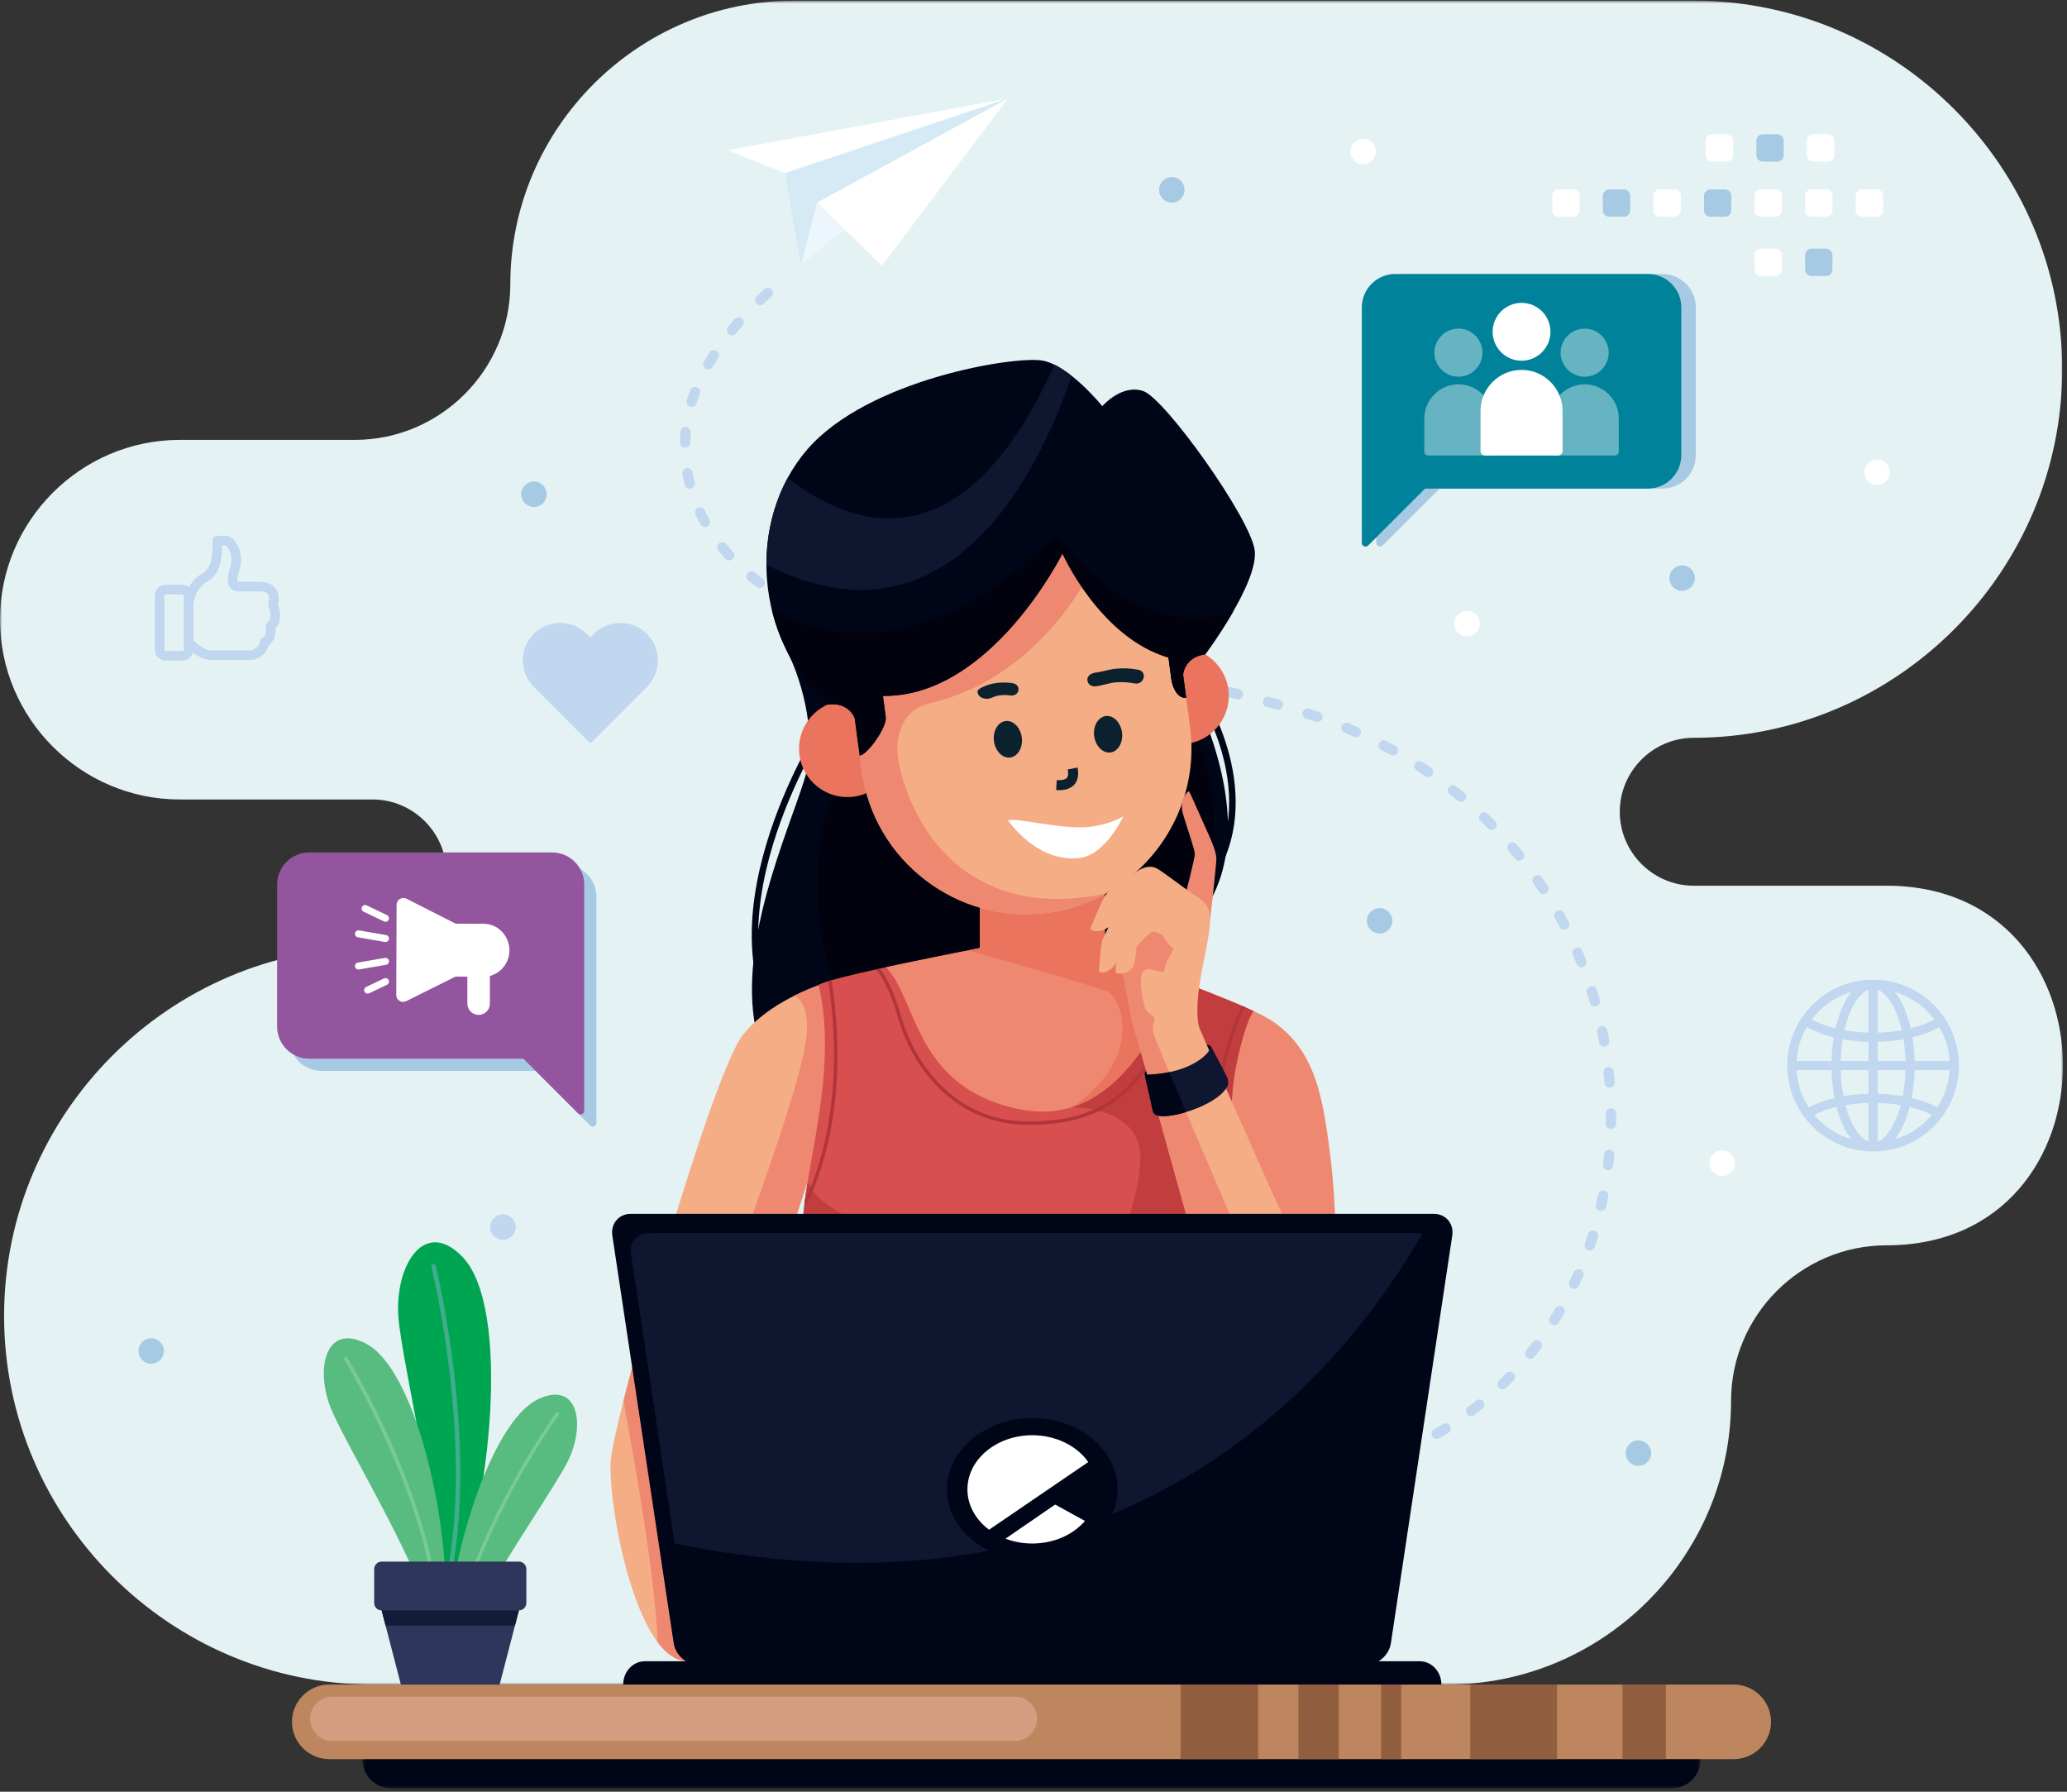<?xml version="1.0" encoding="UTF-8"?>
<svg width="495px" height="429px" viewBox="0 0 495 429" version="1.1" xmlns="http://www.w3.org/2000/svg" xmlns:xlink="http://www.w3.org/1999/xlink">
    <rect x="0" y="0" width="495" height="429" fill="#333333" stroke="none"/>
    <!-- Generator: sketchtool 58 (101010) - https://sketch.com -->
    <title>D58658A9-A56D-4A9E-9D8F-7887F2DA5C31</title>
    <desc>Created with sketchtool.</desc>
    <defs>
        <polygon id="path-1" points="0 0.805 494.031 0.805 494.031 403.976 0 403.976"></polygon>
        <polygon id="path-3" points="0.749 0.106 321.292 0.106 321.292 14.108 0.749 14.108"></polygon>
    </defs>
    <g id="Home" stroke="none" stroke-width="1" fill="none" fill-rule="evenodd">
        <g id="Programatics-Ads" transform="translate(-800, -206)">
            <g id="Group-155" transform="translate(800, 205)">
                <g id="Group-154">
                    <g id="Group-3" transform="translate(0, 0.357)">
                        <mask id="mask-2" fill="white">
                            <use xlink:href="#path-1"></use>
                        </mask>
                        <g id="Clip-2"></g>
                        <path d="M451.783,298.815 C431.306,298.815 414.552,315.569 414.552,336.046 C414.552,373.409 383.984,403.976 346.623,403.976 L326.315,403.976 L168.519,403.976 L89.226,403.976 C40.69,403.976 0.98,364.266 0.98,315.732 C0.98,267.196 40.69,227.485 89.226,227.485 C98.966,227.485 106.936,219.517 106.936,209.776 C106.936,200.036 98.966,192.066 89.226,192.066 L43.05,192.066 C19.373,192.066 -0,172.694 -0,149.017 C-0,125.366 19.327,106.011 42.968,105.967 L84.976,105.967 C105.452,105.967 122.206,89.213 122.206,68.735 C122.206,31.374 152.774,0.805 190.135,0.805 L405.608,0.805 C454.142,0.805 493.853,40.517 493.853,89.051 C493.853,137.586 454.142,177.297 405.608,177.297 C395.868,177.297 387.898,185.266 387.898,195.006 C387.898,204.746 395.868,212.715 405.608,212.715 L451.783,212.715 C508.114,212.715 508.114,298.815 451.783,298.815" id="Fill-1" fill="#E5F2F4" mask="url(#mask-2)"></path>
                    </g>
                    <path d="M174.328,79.284 C173.644,80.123 174.291,81.375 175.372,81.301 C175.726,81.271 176.015,81.125 176.244,80.852 C176.757,80.223 177.282,79.609 177.815,78.997 C178.648,78.032 177.674,76.595 176.464,77.017 C176.26,77.094 176.102,77.199 175.955,77.364 C175.401,77.992 174.859,78.635 174.328,79.284 L174.328,79.284 Z M168.567,87.563 C168.315,88.005 168.351,88.544 168.664,88.946 C169.198,89.633 170.277,89.559 170.709,88.802 C171.111,88.104 171.53,87.414 171.963,86.735 C172.253,86.28 172.22,85.693 171.874,85.277 C171.343,84.635 170.327,84.695 169.88,85.4 C169.426,86.112 168.989,86.832 168.567,87.563 L168.567,87.563 Z M164.458,96.845 C164.376,97.119 164.384,97.372 164.477,97.64 C164.9,98.748 166.452,98.71 166.821,97.582 C167.042,96.861 167.306,96.007 167.599,95.317 C167.778,94.842 167.656,94.306 167.28,93.962 C166.637,93.376 165.596,93.617 165.288,94.432 C164.983,95.22 164.706,96.04 164.458,96.845 L164.458,96.845 Z M162.826,106.92 C162.801,108.19 164.475,108.688 165.144,107.556 C165.241,107.378 165.296,107.186 165.299,106.983 C165.318,106.185 165.358,105.388 165.426,104.592 C165.535,103.29 163.823,102.721 163.132,103.846 C163.033,104.014 162.982,104.176 162.962,104.369 C162.886,105.214 162.845,106.072 162.826,106.92 L162.826,106.92 Z M163.968,117.053 C164.071,117.456 164.348,117.768 164.736,117.917 C165.672,118.265 166.596,117.427 166.371,116.462 C166.177,115.688 166.008,114.909 165.867,114.124 C165.624,112.834 163.83,112.741 163.457,114.005 C163.405,114.188 163.398,114.366 163.43,114.554 C163.581,115.392 163.762,116.226 163.968,117.053 L163.968,117.053 Z M167.724,126.526 C167.969,126.973 168.452,127.216 168.957,127.159 C169.832,127.044 170.31,126.116 169.893,125.337 C169.506,124.635 169.142,123.928 168.796,123.204 C168.549,122.686 167.996,122.408 167.432,122.519 C166.65,122.676 166.214,123.538 166.557,124.258 C166.923,125.027 167.311,125.781 167.724,126.526 L167.724,126.526 Z M173.675,134.766 C174.527,135.694 176.058,134.919 175.803,133.672 C175.754,133.455 175.659,133.272 175.511,133.106 C174.969,132.51 174.447,131.902 173.937,131.28 C173.596,130.863 173.024,130.713 172.523,130.911 C171.745,131.219 171.49,132.195 172.018,132.843 C172.556,133.498 173.105,134.138 173.675,134.766 L173.675,134.766 Z M181.185,141.543 C182.16,142.267 183.48,141.32 183.104,140.16 C183.019,139.922 182.882,139.721 182.676,139.569 C182.029,139.083 181.395,138.584 180.768,138.074 C179.919,137.38 178.652,138.051 178.751,139.145 C178.789,139.486 178.933,139.764 179.198,139.986 C179.852,140.518 180.511,141.038 181.185,141.543 L181.185,141.543 Z M189.689,146.945 C190.04,147.132 190.442,147.145 190.803,146.978 C191.719,146.553 191.758,145.246 190.868,144.769 C190.156,144.386 189.448,143.99 188.75,143.581 C188.419,143.384 188.012,143.355 187.656,143.499 C186.706,143.893 186.611,145.188 187.492,145.712 C188.215,146.135 188.951,146.546 189.689,146.945 L189.689,146.945 Z M198.789,151.171 C199.247,151.354 199.774,151.25 200.124,150.9 C200.75,150.272 200.536,149.204 199.711,148.875 C198.954,148.573 198.203,148.263 197.455,147.941 C196.239,147.427 195.162,148.904 196.049,149.91 C196.168,150.04 196.312,150.142 196.473,150.212 C197.24,150.542 198.013,150.862 198.789,151.171 L198.789,151.171 Z M208.251,154.434 C209.408,154.779 210.324,153.418 209.57,152.476 C209.416,152.278 209.194,152.136 208.957,152.063 C208.176,151.833 207.395,151.593 206.62,151.344 C205.48,150.972 204.526,152.298 205.251,153.266 C205.404,153.471 205.616,153.619 205.858,153.697 C206.651,153.953 207.451,154.198 208.251,154.434 L208.251,154.434 Z M217.924,156.911 C219.072,157.155 219.886,155.841 219.141,154.909 C218.954,154.692 218.736,154.558 218.457,154.494 C217.657,154.319 216.86,154.137 216.064,153.949 C214.997,153.7 214.158,154.844 214.72,155.796 C214.901,156.081 215.162,156.28 215.492,156.357 C216.302,156.547 217.112,156.734 217.924,156.911 L217.924,156.911 Z M227.724,158.74 C228.76,158.891 229.504,157.81 228.989,156.898 C228.796,156.571 228.489,156.359 228.114,156.297 C227.308,156.169 226.491,156.047 225.69,155.9 C225.291,155.832 224.903,155.952 224.612,156.233 C223.894,156.95 224.268,158.149 225.264,158.337 C226.078,158.483 226.904,158.611 227.724,158.74 L227.724,158.74 Z M237.596,160.03 C238.878,160.165 239.494,158.498 238.412,157.766 C238.25,157.659 238.059,157.592 237.866,157.571 C237.05,157.484 236.235,157.393 235.42,157.296 C234.968,157.239 234.52,157.445 234.259,157.816 C233.729,158.591 234.195,159.638 235.126,159.753 C235.948,159.851 236.772,159.942 237.596,160.03 L237.596,160.03 Z M247.482,160.912 C248.69,161.012 249.31,159.498 248.374,158.722 C248.177,158.564 247.951,158.468 247.698,158.447 C246.874,158.375 246.05,158.305 245.226,158.238 C244.694,158.191 244.196,158.495 243.986,158.985 C243.661,159.763 244.179,160.633 245.023,160.704 C245.843,160.77 246.662,160.841 247.482,160.912 L247.482,160.912 Z M257.304,161.878 C257.848,161.935 258.377,161.631 258.583,161.121 C258.9,160.366 258.39,159.503 257.574,159.419 C256.751,159.329 255.929,159.24 255.107,159.156 C253.905,159.03 253.253,160.54 254.18,161.33 C254.376,161.493 254.598,161.589 254.852,161.616 C255.669,161.703 256.487,161.789 257.304,161.878 L257.304,161.878 Z M267.099,163.076 C268.193,163.213 268.91,161.981 268.252,161.105 C268.033,160.832 267.777,160.674 267.428,160.623 C266.609,160.513 265.788,160.405 264.968,160.298 C263.722,160.143 263.056,161.728 264.063,162.511 C264.237,162.644 264.437,162.726 264.653,162.753 C265.469,162.859 266.283,162.965 267.099,163.076 L267.099,163.076 Z M276.851,164.536 C278.048,164.735 278.786,163.247 277.9,162.415 C277.719,162.245 277.498,162.136 277.253,162.095 C276.435,161.96 275.618,161.828 274.801,161.7 C273.472,161.506 272.818,163.243 273.957,163.974 C274.102,164.064 274.249,164.116 274.417,164.145 C275.228,164.273 276.041,164.403 276.851,164.536 L276.851,164.536 Z M286.55,166.296 C287.719,166.516 288.496,165.147 287.713,164.259 C287.524,164.052 287.304,163.927 287.031,163.868 C286.218,163.708 285.405,163.55 284.592,163.395 C283.36,163.164 282.596,164.703 283.555,165.55 C283.727,165.692 283.91,165.785 284.129,165.826 C284.937,165.98 285.742,166.136 286.55,166.296 L286.55,166.296 Z M296.172,168.399 C297.415,168.689 298.233,167.136 297.285,166.274 C297.129,166.135 296.95,166.038 296.746,165.991 C295.973,165.85 295.105,165.604 294.324,165.426 C293.224,165.168 292.38,166.432 293.043,167.351 C293.217,167.599 293.48,167.77 293.774,167.837 C294.545,168.015 295.407,168.259 296.172,168.399 L296.172,168.399 Z M305.694,170.888 C306.164,171.018 306.68,170.869 306.988,170.487 C307.553,169.805 307.228,168.746 306.373,168.508 C305.575,168.281 304.776,168.059 303.976,167.838 C303.662,167.752 303.333,167.795 303.049,167.951 C302.081,168.497 302.258,169.931 303.325,170.227 C304.116,170.443 304.904,170.664 305.694,170.888 L305.694,170.888 Z M315.075,173.825 C316.161,174.202 317.135,173.003 316.536,172.014 C316.39,171.767 316.152,171.578 315.881,171.485 L315.702,171.423 C314.974,171.175 314.247,170.931 313.516,170.69 C312.474,170.351 311.537,171.441 312.026,172.422 C312.184,172.722 312.423,172.938 312.749,173.044 C313.468,173.278 314.182,173.52 314.898,173.762 L315.075,173.825 Z M324.189,177.401 C325.173,177.825 326.179,176.921 325.866,175.884 C325.745,175.539 325.523,175.288 325.189,175.138 L324.009,174.623 L322.891,174.151 C321.787,173.708 320.762,174.879 321.348,175.917 C321.493,176.156 321.682,176.326 321.94,176.435 L323.034,176.897 L324.189,177.401 Z M332.961,181.744 C333.521,182.044 334.195,181.891 334.566,181.375 C334.993,180.773 334.798,179.93 334.151,179.575 L333.922,179.448 L332.863,178.873 L331.948,178.391 C330.894,177.85 329.758,178.941 330.259,180.019 C330.382,180.271 330.559,180.454 330.805,180.585 L331.697,181.056 L332.732,181.617 L332.961,181.744 Z M341.304,186.86 C341.745,187.158 342.322,187.134 342.744,186.813 C343.415,186.291 343.382,185.279 342.677,184.804 L342.013,184.354 L341.039,183.71 L340.592,183.422 C339.546,182.758 338.28,183.881 338.811,185 C338.914,185.21 339.065,185.384 339.263,185.509 L339.687,185.783 L340.639,186.412 L341.304,186.86 Z M349.114,192.732 C349.964,193.426 351.228,192.757 351.131,191.663 C351.093,191.321 350.95,191.042 350.685,190.821 L350.306,190.505 L349.428,189.792 L348.741,189.245 C348.384,188.963 347.91,188.906 347.493,189.08 C346.627,189.451 346.475,190.61 347.213,191.192 L347.877,191.72 L348.735,192.418 L349.114,192.732 Z M356.317,199.334 C357.191,200.208 358.675,199.402 358.395,198.169 C358.339,197.945 358.231,197.75 358.068,197.587 L357.744,197.26 L356.96,196.481 L356.289,195.829 C355.392,194.984 353.956,195.806 354.227,197.005 C354.288,197.247 354.397,197.441 354.576,197.614 L355.228,198.248 L355.993,199.006 L356.317,199.334 Z M362.83,206.62 C363.643,207.59 365.203,206.889 365.007,205.625 C364.968,205.411 364.882,205.221 364.745,205.052 L364.332,204.543 L363.642,203.71 L363.149,203.127 C362.43,202.297 361.074,202.733 360.976,203.827 C360.953,204.171 361.047,204.471 361.269,204.735 L361.746,205.298 L362.418,206.111 L362.83,206.62 Z M368.583,214.521 C368.839,214.901 369.269,215.106 369.726,215.065 C370.657,214.984 371.161,213.918 370.64,213.146 L370.072,212.288 L369.476,211.407 L369.244,211.071 C368.96,210.664 368.449,210.462 367.963,210.572 C367.103,210.764 366.711,211.768 367.217,212.49 L367.434,212.805 L368.015,213.664 L368.583,214.521 Z M373.507,222.952 C374.116,224.093 375.839,223.664 375.839,222.362 C375.834,222.158 375.791,221.985 375.697,221.801 L375.46,221.347 L374.969,220.422 L374.518,219.595 C373.88,218.477 372.198,218.918 372.198,220.219 C372.203,220.427 372.255,220.609 372.353,220.793 L372.792,221.597 L373.271,222.497 L373.507,222.952 Z M377.566,231.834 C377.717,232.211 378.043,232.491 378.439,232.58 C379.41,232.802 380.233,231.84 379.862,230.916 L379.425,229.832 L379.027,228.876 L378.905,228.594 C378.475,227.647 377.181,227.591 376.682,228.501 C376.499,228.846 376.484,229.221 376.636,229.582 L376.748,229.842 L377.137,230.774 L377.566,231.834 Z M380.727,241.089 C380.883,241.601 381.343,241.962 381.882,241.974 C382.72,241.992 383.34,241.191 383.099,240.385 L382.854,239.541 L382.556,238.559 L382.38,237.991 C381.979,236.764 380.206,236.881 379.979,238.165 C379.948,238.361 379.959,238.555 380.022,238.743 L380.193,239.287 L380.482,240.245 L380.727,241.089 Z M382.955,250.601 C383.027,250.99 383.287,251.325 383.648,251.492 C384.561,251.915 385.571,251.127 385.385,250.139 L385.258,249.452 L385.064,248.454 L384.905,247.686 C384.792,247.154 384.347,246.756 383.803,246.707 C382.977,246.636 382.312,247.385 382.484,248.196 L382.637,248.94 L382.827,249.914 L382.955,250.601 Z M384.232,260.286 C384.326,261.418 385.799,261.828 386.462,260.908 C386.641,260.67 386.722,260.365 386.697,260.07 L386.647,259.471 L386.554,258.468 L386.462,257.582 C386.437,257.327 386.326,257.077 386.154,256.888 C385.342,255.999 383.879,256.658 384.002,257.847 L384.092,258.709 L384.182,259.688 L384.232,260.286 Z M384.542,270.051 C384.542,271.409 386.386,271.794 386.926,270.534 C386.985,270.386 387.013,270.241 387.017,270.082 L387.027,269.504 L387.034,268.503 L387.031,267.582 C387.011,266.539 385.827,265.981 385.012,266.634 C384.717,266.878 384.558,267.22 384.558,267.602 L384.559,268.498 L384.553,269.473 L384.542,270.051 Z M383.871,279.795 C383.818,280.293 384.049,280.753 384.479,281.006 C385.256,281.454 386.217,280.964 386.329,280.075 L386.402,279.454 L386.51,278.466 L386.596,277.591 C386.696,276.391 385.225,275.764 384.431,276.663 C384.257,276.869 384.16,277.092 384.132,277.361 L384.049,278.211 L383.944,279.175 L383.871,279.795 Z M382.201,289.418 C381.94,290.65 383.457,291.441 384.317,290.527 C384.473,290.354 384.565,290.177 384.618,289.949 L384.781,289.227 L384.989,288.26 L385.141,287.505 C385.378,286.246 383.807,285.498 382.979,286.468 C382.842,286.636 382.759,286.812 382.714,287.024 L382.566,287.756 L382.363,288.696 L382.201,289.418 Z M379.527,298.808 C379.141,299.991 380.538,300.942 381.496,300.147 C381.671,299.997 381.802,299.809 381.874,299.589 L382.167,298.728 L382.473,297.794 L382.656,297.213 C382.782,296.797 382.688,296.354 382.399,296.026 C381.764,295.308 380.571,295.565 380.291,296.483 L380.116,297.036 L379.818,297.946 L379.527,298.808 Z M375.848,307.83 C375.633,308.281 375.715,308.811 376.045,309.184 C376.644,309.842 377.703,309.691 378.086,308.888 L378.564,307.863 L378.97,306.968 L379.131,306.601 C379.634,305.411 378.228,304.338 377.207,305.155 C377.056,305.28 376.938,305.437 376.859,305.617 L376.71,305.961 L376.317,306.831 L375.848,307.83 Z M371.166,316.386 C370.609,317.301 371.369,318.424 372.436,318.255 C372.797,318.18 373.073,318 373.271,317.689 L373.471,317.37 L373.982,316.534 L374.575,315.535 C374.83,315.086 374.781,314.528 374.451,314.129 C373.901,313.468 372.853,313.557 372.426,314.307 L371.863,315.254 L371.366,316.068 L371.166,316.386 Z M365.517,324.328 C365.237,324.683 365.175,325.134 365.335,325.554 C365.691,326.436 366.865,326.611 367.454,325.867 L367.813,325.418 L368.423,324.642 L368.996,323.895 C369.611,323.066 369.026,321.91 367.994,321.91 C367.612,321.919 367.252,322.092 367.023,322.401 L366.467,323.125 L365.876,323.88 L365.517,324.328 Z M358.951,331.525 C358.544,331.932 358.467,332.537 358.753,333.034 C359.171,333.729 360.107,333.851 360.688,333.287 L361.188,332.799 L361.894,332.094 L362.459,331.515 C362.721,331.245 362.846,330.867 362.796,330.493 C362.655,329.466 361.4,329.055 360.68,329.797 L360.135,330.354 L359.45,331.039 L358.951,331.525 Z M351.555,337.86 C350.484,338.705 351.336,340.389 352.649,340.03 C352.807,339.984 352.931,339.921 353.062,339.823 L353.601,339.414 L354.403,338.79 L355.038,338.282 C355.887,337.59 355.5,336.238 354.397,336.092 C354.052,336.059 353.754,336.144 353.481,336.359 L352.871,336.847 L352.094,337.452 L351.555,337.86 Z M343.44,343.244 C342.321,343.909 342.845,345.632 344.168,345.543 C344.36,345.527 344.525,345.474 344.692,345.377 L345.06,345.165 L345.958,344.631 L346.841,344.09 C347.934,343.397 347.385,341.719 346.095,341.806 C345.887,341.823 345.713,341.879 345.536,341.988 L344.678,342.513 L343.809,343.03 L343.44,343.244 Z M334.728,347.625 C334.291,347.824 334.013,348.233 333.993,348.712 C333.952,349.617 334.908,350.261 335.732,349.886 L336.567,349.522 L337.548,349.078 L338.018,348.859 C339.138,348.325 338.854,346.649 337.62,346.51 C337.384,346.491 337.17,346.521 336.957,346.623 L336.515,346.83 L335.562,347.26 L334.728,347.625 Z M325.567,350.982 C324.325,351.388 324.463,353.185 325.768,353.387 C325.953,353.411 326.139,353.399 326.316,353.34 L327.318,353.03 L328.383,352.684 L328.702,352.576 C329.092,352.441 329.38,352.129 329.492,351.733 C329.752,350.774 328.83,349.911 327.895,350.236 L327.605,350.335 L326.568,350.672 L325.567,350.982 Z M316.095,353.338 C315.697,353.422 315.371,353.683 315.207,354.057 C314.807,354.97 315.612,355.967 316.587,355.764 L317.321,355.619 L318.468,355.379 L319.038,355.252 C320.219,354.977 320.348,353.352 319.217,352.895 C318.983,352.805 318.736,352.781 318.49,352.841 L317.947,352.959 L316.828,353.194 L316.095,353.338 Z M306.417,354.751 C305.905,354.805 305.46,355.195 305.347,355.701 C305.156,356.535 305.834,357.301 306.686,357.212 L307.812,357.095 L309.174,356.937 C310.279,356.799 310.643,355.345 309.728,354.702 C309.473,354.519 309.16,354.446 308.849,354.484 L307.543,354.636 L306.417,354.751 Z M296.646,355.287 C295.476,355.311 294.99,356.809 295.936,357.517 C296.162,357.682 296.417,357.767 296.698,357.76 L297.725,357.744 L299.017,357.71 L299.199,357.703 C300.415,357.652 300.83,356.041 299.786,355.409 C299.58,355.281 299.335,355.222 299.092,355.231 L297.673,355.271 L296.646,355.287 Z M184.683,72.09 C185.588,71.284 184.902,69.779 183.693,69.94 C183.448,69.972 183.221,70.077 183.036,70.242 C182.412,70.799 181.795,71.365 181.189,71.94 C180.79,72.314 180.692,72.892 180.925,73.383 C181.291,74.132 182.281,74.31 182.886,73.739 C183.477,73.18 184.076,72.631 184.683,72.09 L184.683,72.09 Z" id="Fill-4" fill="#C1D7EF"></path>
                    <path d="M196.305,174.668 C196.537,174.303 197.023,174.193 197.389,174.426 C197.755,174.657 197.863,175.143 197.63,175.509 C197.542,175.648 166.463,223.94 191.011,252.088 C191.295,252.413 191.263,252.908 190.937,253.192 C190.612,253.477 190.117,253.445 189.832,253.119 C164.504,224.076 196.215,174.81 196.305,174.668" id="Fill-6" fill="#000618"></path>
                    <path d="M286.933,167.941 C286.702,167.575 286.812,167.091 287.178,166.86 C287.543,166.63 288.027,166.74 288.258,167.106 C288.309,167.187 306.06,194.741 287.338,215.909 C287.052,216.232 286.557,216.262 286.232,215.976 C285.909,215.691 285.879,215.195 286.166,214.872 C304.101,194.595 286.981,168.018 286.933,167.941" id="Fill-8" fill="#000618"></path>
                    <path d="M201.328,142.059 L188.237,156.451 C188.237,156.451 194.504,167.545 193.882,182.092 C193.259,196.639 144.213,277.272 234.821,276.856 C325.429,276.441 275.018,229.694 275.018,229.694 C275.018,229.694 304.906,220.017 289.813,176.74 C274.722,133.464 201.328,142.059 201.328,142.059" id="Fill-10" fill="#000618"></path>
                    <path d="M275.853,230.508 C275.326,229.98 275.017,229.694 275.017,229.694 C275.017,229.694 276.092,229.346 277.73,228.488 C280.31,225.601 282.927,222.216 285.471,218.263 C297.828,199.055 284.678,172.644 284.678,172.644 L277.684,170.556 C277.684,170.556 263.761,165.569 260.021,164.322 C256.28,163.075 213.054,165.777 200.793,188.843 C188.532,211.911 202.19,245.352 202.19,245.352 C202.19,245.352 253.163,243.707 256.072,243.5 C258.237,243.344 266.616,240.081 275.853,230.508" id="Fill-12" fill="#01020E"></path>
                    <path d="M300.219,243.089 C314.775,249.445 316.663,262.754 318.555,277.564 C320.233,290.699 320.759,310.518 317.299,340.627 C313.841,370.734 258.814,300.909 258.814,300.909 L300.219,243.089 Z" id="Fill-14" fill="#EF8871"></path>
                    <path d="M214.616,242.695 L200.486,235.466 C200.486,235.466 185.557,239.182 177.918,248.782 C170.282,258.385 147.149,340.438 146.276,350.477 C145.403,360.516 152.203,398.758 164.643,398.758 C177.081,398.758 183.27,315.149 183.27,315.149 L193.43,283.811 L214.616,242.695 Z" id="Fill-16" fill="#F4AD85"></path>
                    <path d="M214.616,242.695 L200.486,235.466 C200.486,235.466 195.705,236.657 190.17,239.429 C192,240.314 193.431,242.574 193.263,247.584 C192.826,260.679 172.858,310.652 168.494,324.619 C164.129,338.586 160.638,346.878 160.638,346.878 L151.543,327.803 C150.721,330.885 149.972,333.773 149.31,336.405 C152.713,354.739 156.945,379.873 157.52,394.241 C159.629,397.039 162.008,398.758 164.643,398.758 C177.081,398.758 183.27,315.149 183.27,315.149 L193.43,283.811 L214.616,242.695 Z" id="Fill-18" fill="#EF8871"></path>
                    <path d="M252.067,224.667 C252.067,224.667 289.615,238.049 300.219,243.089 C300.199,243.108 298.191,245.207 295.912,256.717 C293.62,268.282 295.912,285.086 293.512,301.673 C291.777,313.656 283.663,374.284 279.294,407.006 L186.737,399.541 C186.709,398.082 186.649,396.329 186.564,394.342 C194.167,400.261 201.453,400.524 196.942,383.234 C189.086,353.118 190.613,300.744 193.232,285.03 C195.85,269.319 199.751,252.78 196.042,236.851 C198.533,234.608 252.067,224.667 252.067,224.667" id="Fill-20" fill="#D84F50"></path>
                    <path d="M276.728,233.689 C286.122,237.213 295.661,240.921 300.219,243.089 C300.199,243.107 298.192,245.206 295.912,256.716 C293.62,268.283 295.912,285.087 293.512,301.672 C293.166,304.072 292.561,308.424 291.784,314.107 C270.872,317.366 209.103,324.441 194.279,323.128 C193.208,323.033 192.153,322.871 191.115,322.65 C191.116,306.308 192.064,292.031 193.231,285.031 C193.299,284.629 193.367,284.226 193.436,283.824 C198.668,299.265 264.538,307.898 264.538,307.898 C264.538,307.898 275.46,283.738 272.623,274.79 C269.786,265.843 256.688,266.093 256.688,266.093 L257.02,258.096 C257.02,258.096 270.116,240.363 273.262,234.968 C273.656,234.289 274.881,233.881 276.728,233.689" id="Fill-22" fill="#C23E3E"></path>
                    <path d="M192.604,289.7 C192.662,289.171 192.723,288.661 192.783,288.174 C194.892,284.02 202.923,265.752 198.345,235.927 C198.595,235.849 198.858,235.772 199.142,235.69 C204.406,269.801 193.271,289.041 193.012,289.484 C192.99,289.527 192.96,289.565 192.921,289.599 C192.831,289.678 192.716,289.712 192.604,289.7 M297.473,241.853 C297.708,241.954 297.937,242.054 298.159,242.151 C296.353,245.351 293.809,252.07 291.468,266.13 C288.665,282.981 291.877,290.581 294.336,293.779 C294.311,294.164 294.282,294.548 294.251,294.933 C291.613,291.941 287.627,284.203 290.657,265.994 C292.956,252.182 295.553,245.283 297.473,241.853 M282.051,235.701 L282.825,235.996 C281.156,242.725 278.921,250.619 275.801,255.27 C272.987,259.46 269.703,263.325 264.93,266.091 C260.165,268.854 253.93,270.511 245.224,270.292 C237.639,270.1 231.542,267.304 226.824,263.333 C220.682,258.165 216.878,251.009 215.164,245.03 C212.765,236.664 210.508,233.877 209.739,233.12 L210.654,232.919 C211.726,234.176 213.829,237.383 215.956,244.803 C217.635,250.656 221.351,257.657 227.351,262.704 C231.941,266.565 237.868,269.284 245.244,269.47 C253.78,269.685 259.875,268.071 264.519,265.378 C269.158,262.689 272.365,258.913 275.117,254.812 C278.183,250.245 280.397,242.387 282.051,235.701" id="Fill-24" fill="#B23539"></path>
                    <path d="M249.157,184.499 L249.44,184.497 C257.591,184.406 264.383,190.996 264.434,199.147 L264.622,229.209 C270.071,231.202 276.592,233.616 282.7,235.949 C273.091,256.699 261.757,270.411 243.645,266.483 C218.835,261.102 219.718,240.27 212.162,232.59 C219.22,231.06 227.501,229.397 234.686,227.992 L234.507,199.492 C234.456,191.341 241.006,184.59 249.157,184.499" id="Fill-26" fill="#EF8871"></path>
                    <path d="M263.513,194.142 C264.097,195.704 264.422,197.389 264.433,199.148 L264.622,229.209 C270.072,231.202 276.593,233.616 282.7,235.949 C275.633,251.21 267.632,262.664 256.687,266.092 C274.091,254.357 268.741,239.859 265.032,238.331 C261.321,236.803 231.869,228.545 231.869,228.545 C232.822,228.357 233.764,228.172 234.685,227.992 L234.508,199.492 C234.479,194.892 236.553,190.736 239.831,187.974 C247.678,187.901 255.496,190.336 263.513,194.142" id="Fill-28" fill="#EA745D"></path>
                    <path d="M282.681,156.024 C282.97,156.025 283.256,156.035 283.541,156.054 L283.55,156.057 L283.549,156.055 C288.813,156.447 293.303,160.423 294.133,165.864 C295.097,172.189 290.749,178.098 284.426,179.063 C278.102,180.026 272.191,175.681 271.227,169.358 C270.665,165.682 271.899,162.146 274.272,159.641 C274.43,163.069 275.529,167.194 279.91,167.039 L278.905,160.435 C278.497,157.76 280.833,156.195 282.681,156.024" id="Fill-30" fill="#EA745D"></path>
                    <path d="M199.903,169.083 C199.624,169.158 199.349,169.243 199.08,169.338 L199.072,169.342 L199.073,169.341 C194.093,171.094 190.801,176.107 191.422,181.576 C192.147,187.932 197.889,192.499 204.243,191.775 C210.601,191.051 215.169,185.311 214.445,178.955 C214.025,175.259 211.91,172.17 208.965,170.373 C209.708,173.725 209.728,177.993 205.457,178.989 L204.7,172.352 C204.396,169.664 201.732,168.764 199.903,169.083" id="Fill-32" fill="#EA745D"></path>
                    <path d="M280.232,139.247 L284.991,175.008 C287.871,196.632 272.53,216.68 250.906,219.559 C229.286,222.436 209.238,207.099 206.359,185.475 L201.599,149.714 C198.721,128.09 214.06,108.042 235.681,105.165 C257.305,102.286 277.355,117.624 280.232,139.247 Z" id="Fill-34" fill="#F4AD85"></path>
                    <path d="M253,188.983 C256.133,189.17 257.425,187.842 256.878,185" id="Path-12" stroke="#0B212E" stroke-width="2.4"></path>
                    <g id="Group-9" transform="translate(254, 182.5) scale(-1, 1) translate(-254, -182.5) translate(233, 158)" fill-rule="nonzero">
                        <path d="M12.992,19.458 C12.26,21.744 10.168,23.309 8.32,22.955 C6.472,22.602 5.566,20.452 6.28,18.165 C6.995,15.879 9.104,14.301 10.952,14.655 C12.8,15.009 13.707,17.159 12.992,19.458 Z" id="Path" fill="#0B212E" transform="translate(9.636, 18.805) rotate(-20) translate(-9.636, -18.805) "></path>
                        <path d="M36.992,20.658 C36.26,22.944 34.168,24.509 32.32,24.155 C30.472,23.802 29.566,21.652 30.28,19.365 C30.995,17.079 33.104,15.501 34.952,15.855 C36.8,16.209 37.707,18.359 36.992,20.658 Z" id="Path-Copy-14" fill="#0B212E" transform="translate(33.636, 20.005) rotate(-20) translate(-33.636, -20.005) "></path>
                        <path d="M12.531,2.406 L12.266,2.406 C12.042,2.419 11.821,2.462 11.613,2.535 C10.058,2.845 8.503,2.871 7.087,3.233 C5.27,3.689 3.56,4.401 2.032,5.337 C0.026,6.525 2.032,9.314 3.992,8.1 C5.252,7.341 6.641,6.74 8.114,6.319 C9.669,5.88 11.442,5.957 13.044,5.544 C15.066,4.989 14.771,2.251 12.531,2.406 Z" id="Path" fill="#0B212E" transform="translate(7.8, 5.4) rotate(20) translate(-7.8, -5.4) "></path>
                        <path d="M38.38,7.305 C37.8,7.016 37.188,6.773 36.551,6.581 C35.401,6.232 34.191,6.036 32.965,6.002 C30.604,5.906 30.619,8.909 32.965,8.994 C33.988,9.025 34.992,9.226 35.916,9.585 C37.008,10.007 37.613,10.899 38.97,10.791 C39.971,10.772 40.777,10.113 40.8,9.295 C40.741,8.559 38.631,7.438 38.38,7.305 Z" id="Path" fill="#0B212E" transform="translate(36, 8.4) rotate(-10) translate(-36, -8.4) "></path>
                        <path d="M6,38.466 C6,38.466 10.2,41.097 16.458,41.097 C22.716,41.097 31.395,38.849 33.6,39.421 C33.6,39.421 26.729,49.656 16.458,48.428 C10.204,47.684 6,38.466 6,38.466 Z" id="Path" fill="#FFFFFF"></path>
                    </g>
                    <path d="M235.681,105.165 L235.681,105.165 C256.19,102.434 275.279,116.09 279.649,135.954 C279.439,137.861 278.861,139.803 277.839,141.775 L259.512,140.705 C259.512,140.705 247.45,163.764 222.675,169.367 C216.014,170.873 213.926,177.585 215.286,183.963 C218.599,199.494 231.933,221.749 264.767,214.99 C260.581,217.303 255.913,218.892 250.906,219.559 C229.286,222.436 209.238,207.098 206.359,185.475 L201.599,149.714 C198.721,128.09 214.06,108.042 235.681,105.165" id="Fill-36" fill="#EF8871"></path>
                    <path d="M288.152,251.199 C288.152,251.199 289.666,250.98 290.008,252.167 C290.349,253.353 285.328,259.737 285.001,259.955 C284.675,260.173 274.717,258.919 274.717,258.919 C274.717,258.919 274.192,258.427 274.305,258.05 C274.418,257.67 274.786,257.34 274.786,257.34 L288.152,251.199 Z" id="Fill-44" fill="#000618"></path>
                    <path d="M211.439,167.622 C211.439,167.622 211.79,170.251 212.114,172.69 C212.439,175.131 207.755,181.661 205.884,181.91 L204.699,173.003 C204.699,173.003 203.362,169.023 198.318,169.695 C180.474,153.963 178.757,125.451 193.328,108.608 C207.899,91.766 243.253,86.106 249.722,87.347 C256.193,88.587 263.972,98.248 263.972,98.248 C263.972,98.248 268.605,92.855 273.81,94.645 C279.015,96.436 299.446,125.046 300.47,132.743 C301.495,140.44 288.625,157.675 288.625,157.675 C283.582,158.347 283.332,162.536 283.332,162.536 L284.068,168.074 C282.199,168.324 280.817,165.954 280.492,163.515 C280.167,161.074 279.817,158.445 279.817,158.445 C263.361,153.613 254.434,133.522 254.434,133.522 C254.434,133.522 237.286,167.962 211.439,167.622" id="Fill-48" fill="#000618"></path>
                    <path d="M183.539,136.253 C183.514,128.957 185.208,121.73 188.63,115.417 C204.765,127.919 230.829,136.289 252.538,88.337 C253.937,89.022 255.337,89.968 256.652,91.004 C248.243,115.391 226.762,157.975 183.539,136.253" id="Fill-50" fill="#0F1630"></path>
                    <path d="M211.439,167.622 C211.439,167.622 211.79,170.251 212.114,172.69 C212.439,175.131 207.755,181.661 205.884,181.91 L204.699,173.003 C204.699,173.003 203.362,169.023 198.318,169.695 C191.335,163.538 186.822,155.424 184.787,146.818 C184.811,146.833 215.354,168.047 252.955,128.577 C252.955,128.577 270.157,155.406 295.327,147.414 C292.123,152.99 288.625,157.675 288.625,157.675 C283.582,158.347 283.332,162.536 283.332,162.536 L284.07,168.074 C282.199,168.324 280.817,165.954 280.492,163.515 C280.168,161.074 279.817,158.445 279.817,158.445 C263.361,153.613 254.434,133.522 254.434,133.522 C254.434,133.522 237.286,167.962 211.439,167.622" id="Fill-52" fill="#01020E"></path>
                    <path d="M287.22,220.655 L289.794,221.357 C289.794,221.357 291.303,207.923 291.289,206.622 C291.273,205.321 290.609,203.448 289.618,201.255 C288.624,199.06 284.983,190.767 284.788,190.502 C284.591,190.236 282.238,192.28 283.299,195.913 C284.36,199.547 286.158,204.465 286.142,205.516 C286.127,206.568 283.721,215.873 283.721,215.873 L287.22,220.655 Z" id="Fill-54" fill="#EF8871"></path>
                    <path d="M289.802,220.772 C289.796,219.542 289.384,217.35 286.803,215.785 C284.222,214.219 278.129,209.394 276.83,208.83 C275.531,208.264 274.042,208.52 272.499,209.506 C270.955,210.491 266.082,213.838 265.055,214.906 C264.028,215.973 261.47,222.546 261.156,223.236 C260.842,223.927 263.416,224.552 265.47,222.997 C265.47,222.997 264.395,225.154 264.05,225.885 C263.705,226.615 263.229,232.175 263.188,233.301 C263.145,234.428 266.259,233.866 267.316,231.274 C267.316,231.274 267.147,233.14 267.146,233.72 C267.145,234.299 268.927,234.081 268.927,234.081 C268.927,234.081 270.982,245.227 271.442,246.618 C271.903,248.009 289.599,311.64 289.599,311.64 L315.198,310.094 C315.198,310.094 287.272,247.643 287.089,246.725 C285.506,238.866 289.835,227.377 289.802,220.772" id="Fill-56" fill="#F4AD85"></path>
                    <path d="M268.928,234.08 L269.037,234.669 L269.076,234.883 L269.08,234.904 L269.082,234.913 L269.088,234.943 L269.094,234.975 L269.098,235.006 L269.104,235.033 L269.104,235.037 L269.111,235.07 L269.123,235.135 L269.13,235.169 L269.13,235.171 L269.148,235.272 L269.155,235.308 C269.704,238.244 271.078,245.512 271.442,246.618 C271.784,247.65 281.602,282.906 286.655,301.06 C292.153,298.855 296.429,296.248 296.429,296.248 C296.429,296.248 276.626,250.149 276.163,248.332 C275.701,246.516 276.79,245.075 276.407,244.584 C276.025,244.093 274.497,243.384 274.115,242.074 C273.734,240.764 272.806,236.127 273.407,234.273 C273.869,232.841 275.373,233.016 276.035,233.171 C276.793,233.384 277.518,233.597 277.977,233.658 C278.971,233.789 278.895,233.184 278.895,233.184 C279.115,231.13 281.107,228.207 281.107,228.207 C280.023,227.617 278.341,224.82 278.341,224.82 C277.232,224.341 276.361,223.725 275.495,224.336 C274.628,224.95 272.221,227.452 272.212,227.67 C272.203,227.889 271.961,230.342 271.547,231.985 C271.133,233.629 268.928,234.08 268.928,234.08" id="Fill-58" fill="#EF8871"></path>
                    <path d="M154.423,409.91 L339.999,409.91 C342.851,409.91 345.182,407.402 345.182,404.334 L345.182,404.333 C345.182,401.267 342.849,398.758 339.999,398.758 L154.423,398.758 C151.573,398.758 149.241,401.268 149.241,404.333 L149.241,404.334 C149.241,407.4 151.573,409.91 154.423,409.91" id="Fill-60" fill="#000618"></path>
                    <path d="M343.365,291.636 L282.279,291.636 L212.142,291.636 L151.056,291.636 C148.196,291.636 146.209,293.976 146.64,296.836 L161.338,394.455 C161.768,397.315 164.462,399.654 167.321,399.654 L195.877,399.654 L298.545,399.654 L327.101,399.654 C329.961,399.654 332.653,397.315 333.083,394.455 L347.782,296.836 C348.214,293.976 346.225,291.636 343.365,291.636" id="Fill-62" fill="#000618"></path>
                    <path d="M339.089,296.25 L280.719,296.25 L213.702,296.25 L155.334,296.25 C152.601,296.25 150.702,298.486 151.112,301.217 L165.158,394.494 C165.568,397.228 168.142,399.464 170.875,399.464 L198.16,399.464 L296.261,399.464 L323.547,399.464 C326.28,399.464 328.852,397.228 329.265,394.494 L343.31,301.217 C343.72,298.486 341.822,296.25 339.089,296.25" id="Fill-64" fill="#0F1630"></path>
                    <path d="M161.556,370.571 L165.158,394.494 C165.569,397.228 168.142,399.463 170.875,399.463 L198.16,399.463 L296.261,399.463 L323.547,399.463 C326.279,399.463 328.852,397.228 329.265,394.494 L343.31,301.217 C343.64,299.023 342.479,297.147 340.593,296.496 C319.559,332.779 267.872,392.211 161.556,370.571" id="Fill-66" fill="#000618"></path>
                    <path d="M247.211,374.667 C258.469,374.667 267.649,367.003 267.649,357.605 C267.649,348.209 258.469,340.546 247.211,340.546 C235.954,340.546 226.774,348.209 226.774,357.605 C226.774,367.003 235.954,374.667 247.211,374.667" id="Fill-68" fill="#000618"></path>
                    <path d="M259.828,365.166 L252.691,361.238 L240.792,369.413 C242.749,370.157 244.922,370.57 247.211,370.57 C252.408,370.57 257.009,368.438 259.828,365.166 M247.211,344.642 C252.928,344.642 257.923,347.222 260.619,351.062 L236.858,367.268 C233.68,364.895 231.68,361.446 231.68,357.606 C231.68,350.447 238.633,344.642 247.211,344.642" id="Fill-70" fill="#FFFFFF"></path>
                    <path d="M289.096,251.424 C289.096,251.424 289.61,251.485 289.693,252.139 C289.774,252.795 285.817,257.936 274.742,258.326 C274.742,258.326 274.477,258.243 274.437,258.073 C274.395,257.903 274.57,257.713 274.57,257.713 L274.514,257.506 C274.514,257.506 274.115,257.792 274.115,258.134 C274.115,258.474 275.752,265.315 276.08,267.035 C276.407,268.753 279.773,268.355 282.618,267.667 C285.463,266.979 292.248,264.602 294.03,260.924 C294.03,260.924 294.248,259.997 293.975,259.204 C293.702,258.414 290.265,252.044 290.089,251.662 C289.911,251.281 289.367,251.087 288.984,251.166 L289.096,251.424 Z" id="Fill-78" fill="#0F1630"></path>
                    <path d="M280,257.717 C278.461,258.035 276.716,258.257 274.743,258.326 C274.743,258.326 274.477,258.243 274.437,258.073 C274.395,257.903 274.57,257.713 274.57,257.713 L274.513,257.506 C274.513,257.506 274.116,257.792 274.116,258.134 C274.116,258.474 275.752,265.315 276.08,267.035 C276.406,268.753 279.773,268.355 282.618,267.667 C283.023,267.569 283.508,267.437 284.046,267.272 L280,257.718 L280,257.717 Z" id="Fill-80" fill="#000618"></path>
                    <g id="Group-84" transform="translate(86, 415.087)">
                        <mask id="mask-4" fill="white">
                            <use xlink:href="#path-3"></use>
                        </mask>
                        <g id="Clip-83"></g>
                        <path d="M7.75,0.106 L314.293,0.106 C318.143,0.106 321.292,3.257 321.292,7.107 C321.292,10.958 318.143,14.108 314.293,14.108 L7.75,14.108 C3.9,14.108 0.749,10.959 0.749,7.107 C0.749,3.257 3.9,0.106 7.75,0.106" id="Fill-82" fill="#000618" mask="url(#mask-4)"></path>
                    </g>
                    <path d="M78.848,404.333 L415.196,404.333 C420.106,404.333 424.125,408.352 424.125,413.263 L424.125,413.264 C424.125,418.174 420.106,422.194 415.196,422.194 L78.848,422.194 C73.936,422.194 69.918,418.175 69.918,413.264 L69.918,413.263 C69.918,408.352 73.936,404.333 78.848,404.333" id="Fill-85" fill="#BE865E"></path>
                    <polygon id="Fill-87" fill="#915E40" points="282.715 422.194 301.295 422.194 301.295 404.332 282.715 404.332"></polygon>
                    <polygon id="Fill-89" fill="#915E40" points="310.948 422.194 320.601 422.194 320.601 404.332 310.948 404.332"></polygon>
                    <polygon id="Fill-90" fill="#915E40" points="330.736 422.194 335.563 422.194 335.563 404.332 330.736 404.332"></polygon>
                    <polygon id="Fill-91" fill="#915E40" points="352.092 422.194 372.877 422.194 372.877 404.332 352.092 404.332"></polygon>
                    <polygon id="Fill-92" fill="#915E40" points="388.548 422.194 398.94 422.194 398.94 404.332 388.548 404.332"></polygon>
                    <path d="M79.569,407.233 L243.041,407.233 C245.959,407.233 248.349,409.622 248.349,412.54 L248.349,412.541 C248.349,415.461 245.959,417.85 243.041,417.85 L79.569,417.85 C76.651,417.85 74.261,415.461 74.261,412.541 L74.261,412.54 C74.261,409.622 76.65,407.233 79.569,407.233" id="Fill-93" fill="#D49D80"></path>
                    <polygon id="Fill-94" fill="#D5EAF5" points="187.959 42.457 191.78 64.453 241.369 24.566 189.589 37.3"></polygon>
                    <path d="M191.78,64.453 L210.903,49.071 C211.159,47.272 211.798,45.171 211.798,45.171 L195.73,49.489 L191.78,64.453 Z" id="Fill-95" fill="#ECF6FC"></path>
                    <polygon id="Fill-96" fill="#FFFFFF" points="241.369 24.567 174.306 36.972 187.958 42.457"></polygon>
                    <polygon id="Fill-97" fill="#FFFFFF" points="241.369 24.567 211.232 64.607 195.729 49.488"></polygon>
                    <path d="M69.286,230.607 C75.817,229.052 82.62,228.224 89.607,228.224 C99.348,228.224 107.317,220.255 107.317,210.515 C107.317,209.667 107.255,208.834 107.139,208.018 L135.145,208.018 C139.371,208.018 142.828,211.474 142.828,215.7 L142.828,247.384 L142.828,249.727 L142.828,269.896 C142.828,270.249 142.626,270.553 142.298,270.687 C141.97,270.823 141.614,270.753 141.364,270.503 L128.272,257.41 L76.97,257.41 C72.744,257.41 69.286,253.953 69.286,249.727 L69.286,230.607 Z" id="Fill-98" fill="#A6CAE4"></path>
                    <path d="M74.048,205.095 L132.223,205.095 C136.449,205.095 139.906,208.552 139.906,212.777 L139.906,244.462 L139.906,246.806 L139.906,266.973 C139.906,267.329 139.704,267.631 139.376,267.767 C139.048,267.902 138.693,267.831 138.442,267.581 L125.35,254.488 L74.048,254.488 C69.822,254.488 66.364,251.03 66.364,246.806 L66.364,212.777 C66.364,208.552 69.822,205.095 74.048,205.095" id="Fill-99" fill="#93559E"></path>
                    <path d="M96.535,216.002 C96.813,215.988 97.091,216.046 97.349,216.177 L97.411,216.213 L109.124,222.155 L115.826,222.181 C117.537,222.188 119.083,222.909 120.199,224.065 C121.311,225.219 122,226.804 122,228.541 L122,228.564 C122,228.592 121.998,228.619 121.996,228.647 C121.968,230.346 121.276,231.886 120.177,233.006 C119.397,233.802 118.413,234.388 117.316,234.672 L117.316,241.32 C117.316,242.794 116.102,244 114.618,244 C113.134,244 111.92,242.794 111.92,241.32 L111.92,234.844 L109.078,234.834 L97.258,240.718 C96.995,240.849 96.718,240.906 96.443,240.89 C96.166,240.875 95.895,240.786 95.65,240.628 C95.407,240.471 95.217,240.262 95.087,240.018 C94.961,239.781 94.894,239.513 94.895,239.229 L94.974,217.658 C94.974,217.368 95.043,217.099 95.172,216.862 C95.304,216.619 95.495,216.413 95.738,216.258 C95.984,216.102 96.255,216.016 96.535,216.002 Z M93.074,235.661 C93.275,236.076 93.101,236.576 92.681,236.776 L88.418,238.822 C87.998,239.023 87.496,238.848 87.293,238.433 C87.092,238.017 87.268,237.517 87.686,237.316 L91.95,235.27 C92.369,235.07 92.872,235.245 93.074,235.661 Z M93.146,231.039 C93.224,231.494 92.916,231.926 92.458,232.004 L85.985,233.123 C85.526,233.201 85.091,232.895 85.012,232.44 C84.934,231.984 85.242,231.552 85.701,231.474 L92.174,230.354 C92.633,230.276 93.068,230.583 93.146,231.039 Z M85.985,223.769 L92.458,224.888 C92.916,224.966 93.224,225.399 93.146,225.854 C93.068,226.31 92.633,226.616 92.174,226.539 L85.701,225.418 C85.242,225.342 84.934,224.908 85.012,224.453 C85.091,223.997 85.526,223.691 85.985,223.769 Z M87.807,217.777 L92.681,220.116 C93.101,220.316 93.275,220.817 93.074,221.232 C92.872,221.648 92.369,221.822 91.95,221.622 L87.076,219.283 C86.657,219.083 86.482,218.583 86.684,218.167 C86.886,217.752 87.389,217.576 87.807,217.777 Z" id="Combined-Shape" fill="#FFFFFF"></path>
                    <path d="M398.116,66.6 L337.591,66.6 C333.194,66.6 329.597,70.197 329.597,74.593 L329.597,107.556 L329.597,109.995 L329.597,130.978 C329.597,131.346 329.808,131.66 330.149,131.802 C330.49,131.944 330.86,131.869 331.121,131.609 L344.741,117.989 L398.116,117.989 C402.511,117.989 406.108,114.392 406.108,109.995 L406.108,74.593 C406.108,70.197 402.511,66.6 398.116,66.6" id="Fill-105" fill="#A6CAE4"></path>
                    <path d="M394.641,66.6 L334.117,66.6 C329.72,66.6 326.123,70.197 326.123,74.593 L326.123,107.556 L326.123,109.995 L326.123,130.978 C326.123,131.346 326.334,131.66 326.674,131.802 C327.015,131.944 327.385,131.869 327.647,131.609 L341.266,117.989 L394.641,117.989 C399.037,117.989 402.634,114.392 402.634,109.995 L402.634,74.593 C402.634,70.197 399.037,66.6 394.641,66.6" id="Fill-106" fill="#00829A"></path>
                    <path d="M349.267,91.196 C352.438,91.196 355.024,88.608 355.024,85.438 C355.024,82.265 352.438,79.678 349.267,79.678 C346.095,79.678 343.507,82.265 343.507,85.438 C343.507,88.608 346.095,91.196 349.267,91.196" id="Fill-107" fill="#FFFFFF" opacity="0.4"></path>
                    <path d="M349.267,93.02 L349.267,93.02 C353.757,93.02 357.432,96.695 357.432,101.185 L357.432,104.698 L357.432,106.84 L357.432,109.152 C357.432,109.654 357.022,110.065 356.517,110.065 L342.014,110.065 C341.511,110.065 341.101,109.654 341.101,109.152 L341.101,106.84 L341.101,104.698 L341.101,101.185 C341.101,96.695 344.776,93.02 349.267,93.02" id="Fill-108" fill="#FFFFFF" opacity="0.4"></path>
                    <path d="M379.491,91.196 C382.662,91.196 385.249,88.608 385.249,85.438 C385.249,82.265 382.662,79.678 379.491,79.678 C376.319,79.678 373.732,82.265 373.732,85.438 C373.732,88.608 376.319,91.196 379.491,91.196" id="Fill-109" fill="#FFFFFF" opacity="0.4"></path>
                    <path d="M379.491,93.02 L379.491,93.02 C383.981,93.02 387.656,96.695 387.656,101.185 L387.656,104.698 L387.656,106.84 L387.656,109.152 C387.656,109.654 387.246,110.065 386.743,110.065 L372.239,110.065 C371.736,110.065 371.327,109.654 371.327,109.152 L371.327,106.84 L371.327,104.698 L371.327,101.185 C371.327,96.695 375,93.02 379.491,93.02" id="Fill-110" fill="#FFFFFF" opacity="0.4"></path>
                    <path d="M364.379,87.368 C368.195,87.368 371.306,84.256 371.306,80.44 C371.306,76.626 368.195,73.514 364.379,73.514 C360.564,73.514 357.452,76.626 357.452,80.44 C357.452,84.256 360.564,87.368 364.379,87.368" id="Fill-111" fill="#FFFFFF"></path>
                    <path d="M364.379,89.563 L364.379,89.563 C369.781,89.563 374.201,93.983 374.201,99.384 L374.201,103.609 L374.201,106.185 L374.201,108.966 C374.201,109.572 373.707,110.066 373.102,110.066 L355.655,110.066 C355.051,110.066 354.557,109.572 354.557,108.966 L354.557,106.185 L354.557,103.609 L354.557,99.384 C354.557,93.983 358.977,89.563 364.379,89.563" id="Fill-112" fill="#FFFFFF"></path>
                    <path d="M439.799,266.043 C437.988,266.464 436.143,267.077 434.481,267.938 C434.829,268.351 435.193,268.749 435.575,269.132 C437.742,271.3 440.41,272.889 443.332,273.756 C442.504,272.72 441.834,271.53 441.301,270.361 C440.671,268.976 440.182,267.517 439.799,266.043 L439.799,266.043 Z M462.645,267.938 C460.985,267.078 459.14,266.466 457.327,266.043 C456.945,267.517 456.456,268.976 455.827,270.36 C455.293,271.531 454.623,272.72 453.794,273.756 C456.717,272.889 459.384,271.3 461.553,269.132 C461.934,268.749 462.298,268.351 462.645,267.938 L462.645,267.938 Z M457.568,247.229 C459.499,246.755 461.494,246.064 463.227,245.077 C462.715,244.398 462.154,243.755 461.553,243.153 C459.384,240.984 456.718,239.394 453.795,238.527 C454.623,239.563 455.293,240.753 455.827,241.922 C456.594,243.609 457.158,245.416 457.568,247.229 L457.568,247.229 Z M433.899,245.077 C435.633,246.064 437.627,246.755 439.559,247.229 C439.969,245.416 440.533,243.609 441.302,241.922 C441.834,240.753 442.504,239.563 443.332,238.527 C440.41,239.394 437.742,240.984 435.575,243.153 C434.973,243.755 434.412,244.398 433.899,245.077 L433.899,245.077 Z M447.467,248.247 L447.467,237.972 C445.515,238.679 444.075,241.118 443.294,242.831 C442.592,244.372 442.08,246.024 441.704,247.68 C443.603,248.015 445.537,248.198 447.467,248.247 L447.467,248.247 Z M447.467,274.311 L447.467,265.084 C445.621,265.131 443.771,265.299 441.951,265.607 C442.295,266.92 442.733,268.22 443.295,269.452 C444.075,271.166 445.515,273.604 447.467,274.311 L447.467,274.311 Z M449.66,265.084 L449.66,274.311 C451.613,273.602 453.052,271.165 453.833,269.452 C454.394,268.22 454.832,266.92 455.176,265.607 C453.356,265.299 451.506,265.131 449.66,265.084 L449.66,265.084 Z M449.66,237.972 L449.66,248.247 C451.59,248.198 453.523,248.015 455.422,247.68 C455.047,246.024 454.535,244.372 453.833,242.831 C453.052,241.118 451.613,238.679 449.66,237.972 L449.66,237.972 Z M458.508,255.044 L466.9,255.044 C466.731,252.171 465.895,249.393 464.447,246.906 C462.473,248.055 460.199,248.848 457.986,249.383 C458.293,251.252 458.461,253.149 458.508,255.044 L458.508,255.044 Z M455.84,249.833 C453.802,250.195 451.73,250.391 449.66,250.442 L449.66,255.044 L456.314,255.044 C456.27,253.301 456.116,251.555 455.84,249.833 L455.84,249.833 Z M441.288,249.833 C441.012,251.555 440.858,253.301 440.814,255.044 L447.467,255.044 L447.467,250.442 C445.398,250.391 443.324,250.195 441.288,249.833 L441.288,249.833 Z M430.227,255.044 L438.619,255.044 C438.665,253.149 438.834,251.252 439.141,249.383 C436.924,248.847 434.646,248.053 432.681,246.906 C431.232,249.393 430.395,252.171 430.227,255.044 L430.227,255.044 Z M438.619,257.239 L430.227,257.239 C430.414,260.422 431.419,263.483 433.16,266.156 C435.072,265.122 437.212,264.397 439.318,263.904 C438.898,261.712 438.674,259.47 438.619,257.239 L438.619,257.239 Z M447.467,257.239 L440.814,257.239 C440.866,259.323 441.074,261.418 441.467,263.466 C443.446,263.123 445.458,262.937 447.467,262.888 L447.467,257.239 Z M456.314,257.239 L449.66,257.239 L449.66,262.888 C451.67,262.937 453.681,263.123 455.661,263.466 C456.052,261.418 456.26,259.323 456.314,257.239 L456.314,257.239 Z M466.9,257.239 L458.509,257.239 C458.453,259.47 458.229,261.712 457.808,263.904 C459.914,264.397 462.055,265.122 463.967,266.156 C465.708,263.483 466.713,260.422 466.9,257.239 L466.9,257.239 Z M448.563,235.578 C454.036,235.578 459.235,237.733 463.104,241.601 C466.973,245.47 469.127,250.669 469.127,256.141 C469.127,261.614 466.973,266.814 463.104,270.682 C459.235,274.551 454.036,276.705 448.563,276.705 C443.091,276.705 437.891,274.551 434.022,270.682 C430.155,266.814 428,261.614 428,256.141 C428,250.669 430.155,245.47 434.022,241.601 C437.891,237.733 443.091,235.578 448.563,235.578 L448.563,235.578 Z" id="Fill-113" fill="#C1D7EF"></path>
                    <path d="M43.754,143.316 L39.634,143.316 C39.568,143.316 39.512,143.335 39.477,143.366 L39.451,143.394 C39.402,143.442 39.373,143.508 39.373,143.577 L39.373,156.587 C39.373,156.657 39.402,156.722 39.451,156.771 C39.501,156.819 39.565,156.849 39.634,156.849 L43.754,156.849 C43.82,156.849 43.875,156.831 43.91,156.801 L43.938,156.771 C43.985,156.722 44.014,156.657 44.014,156.587 L44.014,143.577 C44.014,143.507 43.985,143.441 43.937,143.392 C43.888,143.344 43.823,143.316 43.754,143.316 L43.754,143.316 Z M46.319,154.306 C47.357,155.353 49.1,156.728 50.582,156.728 L59.646,156.728 C60.965,156.728 62.036,155.829 62.287,154.528 C62.359,154.184 62.583,153.891 62.9,153.733 C63.736,153.314 63.761,151.938 63.641,151.17 C63.546,150.727 63.72,150.275 64.086,150.007 C65.179,149.202 64.809,147.454 64.341,146.415 C64.199,146.154 64.168,145.859 64.244,145.573 C64.355,145.163 64.438,144.721 64.438,144.295 C64.438,143.919 64.371,143.503 64.114,143.211 C63.898,142.964 63.57,142.821 63.26,142.738 C62.91,142.643 62.537,142.611 62.177,142.611 L57.233,142.611 C56.129,142.611 55.235,142.246 54.787,141.163 C54.269,139.916 54.752,138.042 55.134,136.82 C55.316,136.233 55.415,135.626 55.416,135.012 C55.418,134.143 55.214,133.251 54.784,132.493 C54.651,132.256 54.278,131.695 53.994,131.574 L53.225,131.574 C53.197,133.075 53.093,134.629 52.69,136.068 C52.151,137.991 51.121,139.508 49.333,140.471 C47.628,141.389 46.61,143.62 46.319,145.472 L46.319,154.306 Z M45.286,141.524 C45.981,140.253 46.945,139.143 48.241,138.446 C49.455,137.793 50.111,136.747 50.475,135.447 C50.913,133.884 50.93,132.04 50.93,130.422 C50.93,129.786 51.446,129.272 52.083,129.272 L54.054,129.272 C54.255,129.272 54.455,129.306 54.647,129.366 C55.558,129.65 56.33,130.557 56.784,131.359 C57.41,132.461 57.715,133.749 57.718,135.012 C57.719,135.858 57.583,136.698 57.331,137.504 C57.155,138.063 56.67,139.701 56.896,140.26 C56.953,140.301 57.164,140.306 57.233,140.306 L62.177,140.306 C62.739,140.306 63.311,140.368 63.855,140.514 C64.62,140.72 65.316,141.097 65.843,141.695 C66.485,142.427 66.742,143.335 66.742,144.295 C66.742,144.793 66.673,145.293 66.564,145.78 C67.276,147.616 67.419,149.899 65.972,151.403 C66.062,152.922 65.686,154.577 64.399,155.502 C63.697,157.643 61.977,159.031 59.646,159.031 L50.582,159.031 C49.034,159.031 47.487,158.211 46.228,157.261 C46.11,157.689 45.881,158.085 45.551,158.414 L45.511,158.45 C45.035,158.9 44.41,159.152 43.754,159.152 L39.634,159.152 C38.953,159.152 38.304,158.882 37.822,158.4 C37.34,157.918 37.071,157.269 37.071,156.587 L37.071,143.577 C37.071,142.896 37.34,142.246 37.839,141.749 L37.877,141.715 C38.354,141.264 38.979,141.014 39.634,141.014 L43.754,141.014 C44.311,141.014 44.845,141.195 45.286,141.524 L45.286,141.524 Z" id="Fill-114" fill="#C1D7EF"></path>
                    <path d="M373.261,52.895 L376.753,52.895 C377.594,52.895 378.281,52.207 378.281,51.368 L378.281,47.875 C378.281,47.035 377.594,46.347 376.753,46.347 L373.261,46.347 C372.42,46.347 371.734,47.035 371.734,47.875 L371.734,51.368 C371.734,52.207 372.42,52.895 373.261,52.895" id="Fill-115" fill="#FFFFFF"></path>
                    <path d="M385.372,52.895 L388.864,52.895 C389.706,52.895 390.391,52.207 390.391,51.368 L390.391,47.875 C390.391,47.035 389.706,46.347 388.864,46.347 L385.372,46.347 C384.532,46.347 383.845,47.035 383.845,47.875 L383.845,51.368 C383.845,52.207 384.532,52.895 385.372,52.895" id="Fill-116" fill="#A6CAE4"></path>
                    <path d="M397.483,52.895 L400.975,52.895 C401.816,52.895 402.502,52.207 402.502,51.368 L402.502,47.875 C402.502,47.035 401.816,46.347 400.975,46.347 L397.483,46.347 C396.642,46.347 395.957,47.035 395.957,47.875 L395.957,51.368 C395.957,52.207 396.642,52.895 397.483,52.895" id="Fill-117" fill="#FFFFFF"></path>
                    <path d="M409.595,52.895 L413.087,52.895 C413.927,52.895 414.614,52.207 414.614,51.368 L414.614,47.875 C414.614,47.035 413.927,46.347 413.087,46.347 L409.595,46.347 C408.754,46.347 408.068,47.035 408.068,47.875 L408.068,51.368 C408.068,52.207 408.754,52.895 409.595,52.895" id="Fill-118" fill="#A6CAE4"></path>
                    <path d="M421.705,52.895 L425.198,52.895 C426.039,52.895 426.725,52.207 426.725,51.368 L426.725,47.875 C426.725,47.035 426.039,46.347 425.198,46.347 L421.705,46.347 C420.865,46.347 420.179,47.035 420.179,47.875 L420.179,51.368 C420.179,52.207 420.865,52.895 421.705,52.895" id="Fill-119" fill="#FFFFFF"></path>
                    <path d="M433.816,52.895 L437.31,52.895 C438.15,52.895 438.837,52.207 438.837,51.368 L438.837,47.875 C438.837,47.035 438.15,46.347 437.31,46.347 L433.816,46.347 C432.976,46.347 432.29,47.035 432.29,47.875 L432.29,51.368 C432.29,52.207 432.976,52.895 433.816,52.895" id="Fill-120" fill="#FFFFFF"></path>
                    <path d="M445.928,52.895 L449.42,52.895 C450.261,52.895 450.947,52.207 450.947,51.368 L450.947,47.875 C450.947,47.035 450.261,46.347 449.42,46.347 L445.928,46.347 C445.088,46.347 444.401,47.035 444.401,47.875 L444.401,51.368 C444.401,52.207 445.088,52.895 445.928,52.895" id="Fill-121" fill="#FFFFFF"></path>
                    <path d="M410.033,39.691 L413.525,39.691 C414.365,39.691 415.052,39.004 415.052,38.165 L415.052,34.672 C415.052,33.831 414.365,33.145 413.525,33.145 L410.033,33.145 C409.192,33.145 408.506,33.831 408.506,34.672 L408.506,38.165 C408.506,39.004 409.192,39.691 410.033,39.691" id="Fill-122" fill="#FFFFFF"></path>
                    <path d="M422.145,39.691 L425.637,39.691 C426.477,39.691 427.164,39.004 427.164,38.165 L427.164,34.672 C427.164,33.831 426.477,33.145 425.637,33.145 L422.145,33.145 C421.303,33.145 420.618,33.831 420.618,34.672 L420.618,38.165 C420.618,39.004 421.303,39.691 422.145,39.691" id="Fill-123" fill="#A6CAE4"></path>
                    <path d="M434.255,39.691 L437.748,39.691 C438.589,39.691 439.275,39.004 439.275,38.165 L439.275,34.672 C439.275,33.831 438.589,33.145 437.748,33.145 L434.255,33.145 C433.415,33.145 432.728,33.831 432.728,34.672 L432.728,38.165 C432.728,39.004 433.415,39.691 434.255,39.691" id="Fill-124" fill="#FFFFFF"></path>
                    <path d="M421.705,67.079 L425.198,67.079 C426.038,67.079 426.725,66.392 426.725,65.553 L426.725,62.06 C426.725,61.219 426.038,60.532 425.198,60.532 L421.705,60.532 C420.865,60.532 420.179,61.219 420.179,62.06 L420.179,65.553 C420.179,66.392 420.865,67.079 421.705,67.079" id="Fill-125" fill="#FFFFFF"></path>
                    <path d="M433.816,67.079 L437.31,67.079 C438.15,67.079 438.836,66.392 438.836,65.553 L438.836,62.06 C438.836,61.219 438.15,60.532 437.31,60.532 L433.816,60.532 C432.976,60.532 432.29,61.219 432.29,62.06 L432.29,65.553 C432.29,66.392 432.976,67.079 433.816,67.079" id="Fill-126" fill="#A6CAE4"></path>
                    <path d="M127.814,152.775 L127.814,152.775 C131.304,149.284 137.016,149.284 140.506,152.775 L141.369,153.636 L142.23,152.775 C145.72,149.284 151.431,149.284 154.922,152.775 C158.413,156.265 158.413,161.976 154.922,165.467 L154.06,166.328 L141.369,179.02 L128.676,166.328 L127.814,165.467 C124.325,161.976 124.325,156.265 127.814,152.775" id="Fill-127" fill="#C1D7EF"></path>
                    <path d="M110.682,301.858 C101.373,292.381 94.449,304.42 95.416,316.506 C96.332,327.964 106.209,367.279 104.379,383.819 L108.16,383.819 C117.412,362.609 122.599,313.991 110.682,301.858" id="Fill-128" fill="#00A551"></path>
                    <path d="M106.77,383.819 C115.774,350.39 104.374,304.181 104.336,304.023 C104.268,303.736 103.978,303.559 103.691,303.63 C103.404,303.7 103.227,303.989 103.297,304.276 C103.336,304.432 114.749,350.694 105.676,383.819 L106.77,383.819 Z" id="Fill-129" fill="#80B9C9" opacity="0.5"></path>
                    <path d="M87.717,322.747 C77.908,317.55 75.434,328.889 79.259,338.271 C82.428,346.046 96.43,369.044 101.723,383.82 L106.709,383.82 C107.133,363.399 99.297,328.881 87.717,322.747" id="Fill-130" fill="#58BC80"></path>
                    <path d="M104.887,383.819 C101.643,356.202 83.276,326.183 83.21,326.074 C83.082,325.863 82.806,325.796 82.596,325.924 C82.386,326.052 82.318,326.326 82.446,326.537 C82.511,326.647 100.761,356.471 104.001,383.819 L104.887,383.819 Z" id="Fill-131" fill="#79C999"></path>
                    <path d="M129.177,335.854 C138.685,331.702 140.192,342.442 135.968,350.917 C133.11,356.651 122.811,371.33 115.875,383.819 L107.959,383.819 C110.666,364.927 119.35,340.147 129.177,335.854" id="Fill-132" fill="#58BC80"></path>
                    <path d="M110.786,383.819 C117.535,360.93 133.082,339.359 133.143,339.272 C133.277,339.085 133.538,339.042 133.725,339.176 C133.914,339.31 133.957,339.571 133.823,339.758 C133.761,339.844 118.38,361.19 111.646,383.819 L110.786,383.819 Z" id="Fill-133" fill="#79C999"></path>
                    <path d="M91.392,374.902 L124.263,374.902 C125.246,374.902 126.05,375.705 126.05,376.69 L126.05,384.805 C126.05,385.788 125.246,386.593 124.263,386.593 L91.392,386.593 C90.409,386.593 89.605,385.788 89.605,384.805 L89.605,376.69 C89.605,375.705 90.409,374.902 91.392,374.902" id="Fill-134" fill="#2F365C"></path>
                    <polygon id="Fill-135" fill="#2F365C" points="97.03 381.503 118.624 381.503 124.263 386.592 119.656 404.334 107.827 404.334 95.998 404.334 91.392 386.592"></polygon>
                    <polygon id="Fill-136" fill="#121C39" points="124.262 386.592 123.315 390.239 92.339 390.239 91.392 386.592"></polygon>
                    <path d="M280.625,49.511 C282.308,49.511 283.681,48.139 283.681,46.456 C283.681,44.773 282.308,43.401 280.625,43.401 C278.942,43.401 277.57,44.773 277.57,46.456 C277.57,48.139 278.942,49.511 280.625,49.511" id="Fill-137" fill="#A6CAE4"></path>
                    <path d="M330.381,224.53 C332.063,224.53 333.437,223.158 333.437,221.475 C333.437,219.793 332.063,218.42 330.381,218.42 C328.699,218.42 327.326,219.793 327.326,221.475 C327.326,223.158 328.699,224.53 330.381,224.53" id="Fill-138" fill="#A6CAE4"></path>
                    <path d="M392.358,351.977 C394.04,351.977 395.414,350.603 395.414,348.921 C395.414,347.238 394.04,345.866 392.358,345.866 C390.676,345.866 389.303,347.238 389.303,348.921 C389.303,350.603 390.676,351.977 392.358,351.977" id="Fill-139" fill="#A6CAE4"></path>
                    <path d="M36.21,327.535 C37.893,327.535 39.265,326.161 39.265,324.48 C39.265,322.797 37.893,321.424 36.21,321.424 C34.527,321.424 33.154,322.797 33.154,324.48 C33.154,326.161 34.527,327.535 36.21,327.535" id="Fill-140" fill="#A6CAE4"></path>
                    <path d="M402.833,142.477 C404.516,142.477 405.888,141.104 405.888,139.421 C405.888,137.738 404.516,136.366 402.833,136.366 C401.151,136.366 399.777,137.738 399.777,139.421 C399.777,141.104 401.151,142.477 402.833,142.477" id="Fill-141" fill="#A6CAE4"></path>
                    <path d="M127.866,122.4 C129.548,122.4 130.921,121.027 130.921,119.344 C130.921,117.662 129.548,116.289 127.866,116.289 C126.183,116.289 124.81,117.662 124.81,119.344 C124.81,121.027 126.183,122.4 127.866,122.4" id="Fill-142" fill="#A6CAE4"></path>
                    <path d="M120.445,297.856 C122.128,297.856 123.501,296.483 123.501,294.8 C123.501,293.117 122.128,291.745 120.445,291.745 C118.763,291.745 117.39,293.117 117.39,294.8 C117.39,296.483 118.763,297.856 120.445,297.856" id="Fill-143" fill="#C1D7EF"></path>
                    <path d="M412.435,282.579 C414.118,282.579 415.491,281.207 415.491,279.524 C415.491,277.841 414.118,276.469 412.435,276.469 C410.753,276.469 409.38,277.841 409.38,279.524 C409.38,281.207 410.753,282.579 412.435,282.579" id="Fill-144" fill="#FFFFFF"></path>
                    <path d="M351.332,153.388 C353.014,153.388 354.388,152.015 354.388,150.332 C354.388,148.651 353.014,147.277 351.332,147.277 C349.648,147.277 348.276,148.651 348.276,150.332 C348.276,152.015 349.648,153.388 351.332,153.388" id="Fill-145" fill="#FFFFFF"></path>
                    <path d="M326.453,40.346 C328.135,40.346 329.509,38.973 329.509,37.291 C329.509,35.608 328.135,34.235 326.453,34.235 C324.771,34.235 323.398,35.608 323.398,37.291 C323.398,38.973 324.771,40.346 326.453,40.346" id="Fill-146" fill="#FFFFFF"></path>
                    <path d="M449.535,117.162 C451.217,117.162 452.59,115.789 452.59,114.107 C452.59,112.424 451.217,111.051 449.535,111.051 C447.852,111.051 446.48,112.424 446.48,114.107 C446.48,115.789 447.852,117.162 449.535,117.162" id="Fill-147" fill="#FFFFFF"></path>
                </g>
            </g>
        </g>
    </g>
</svg>